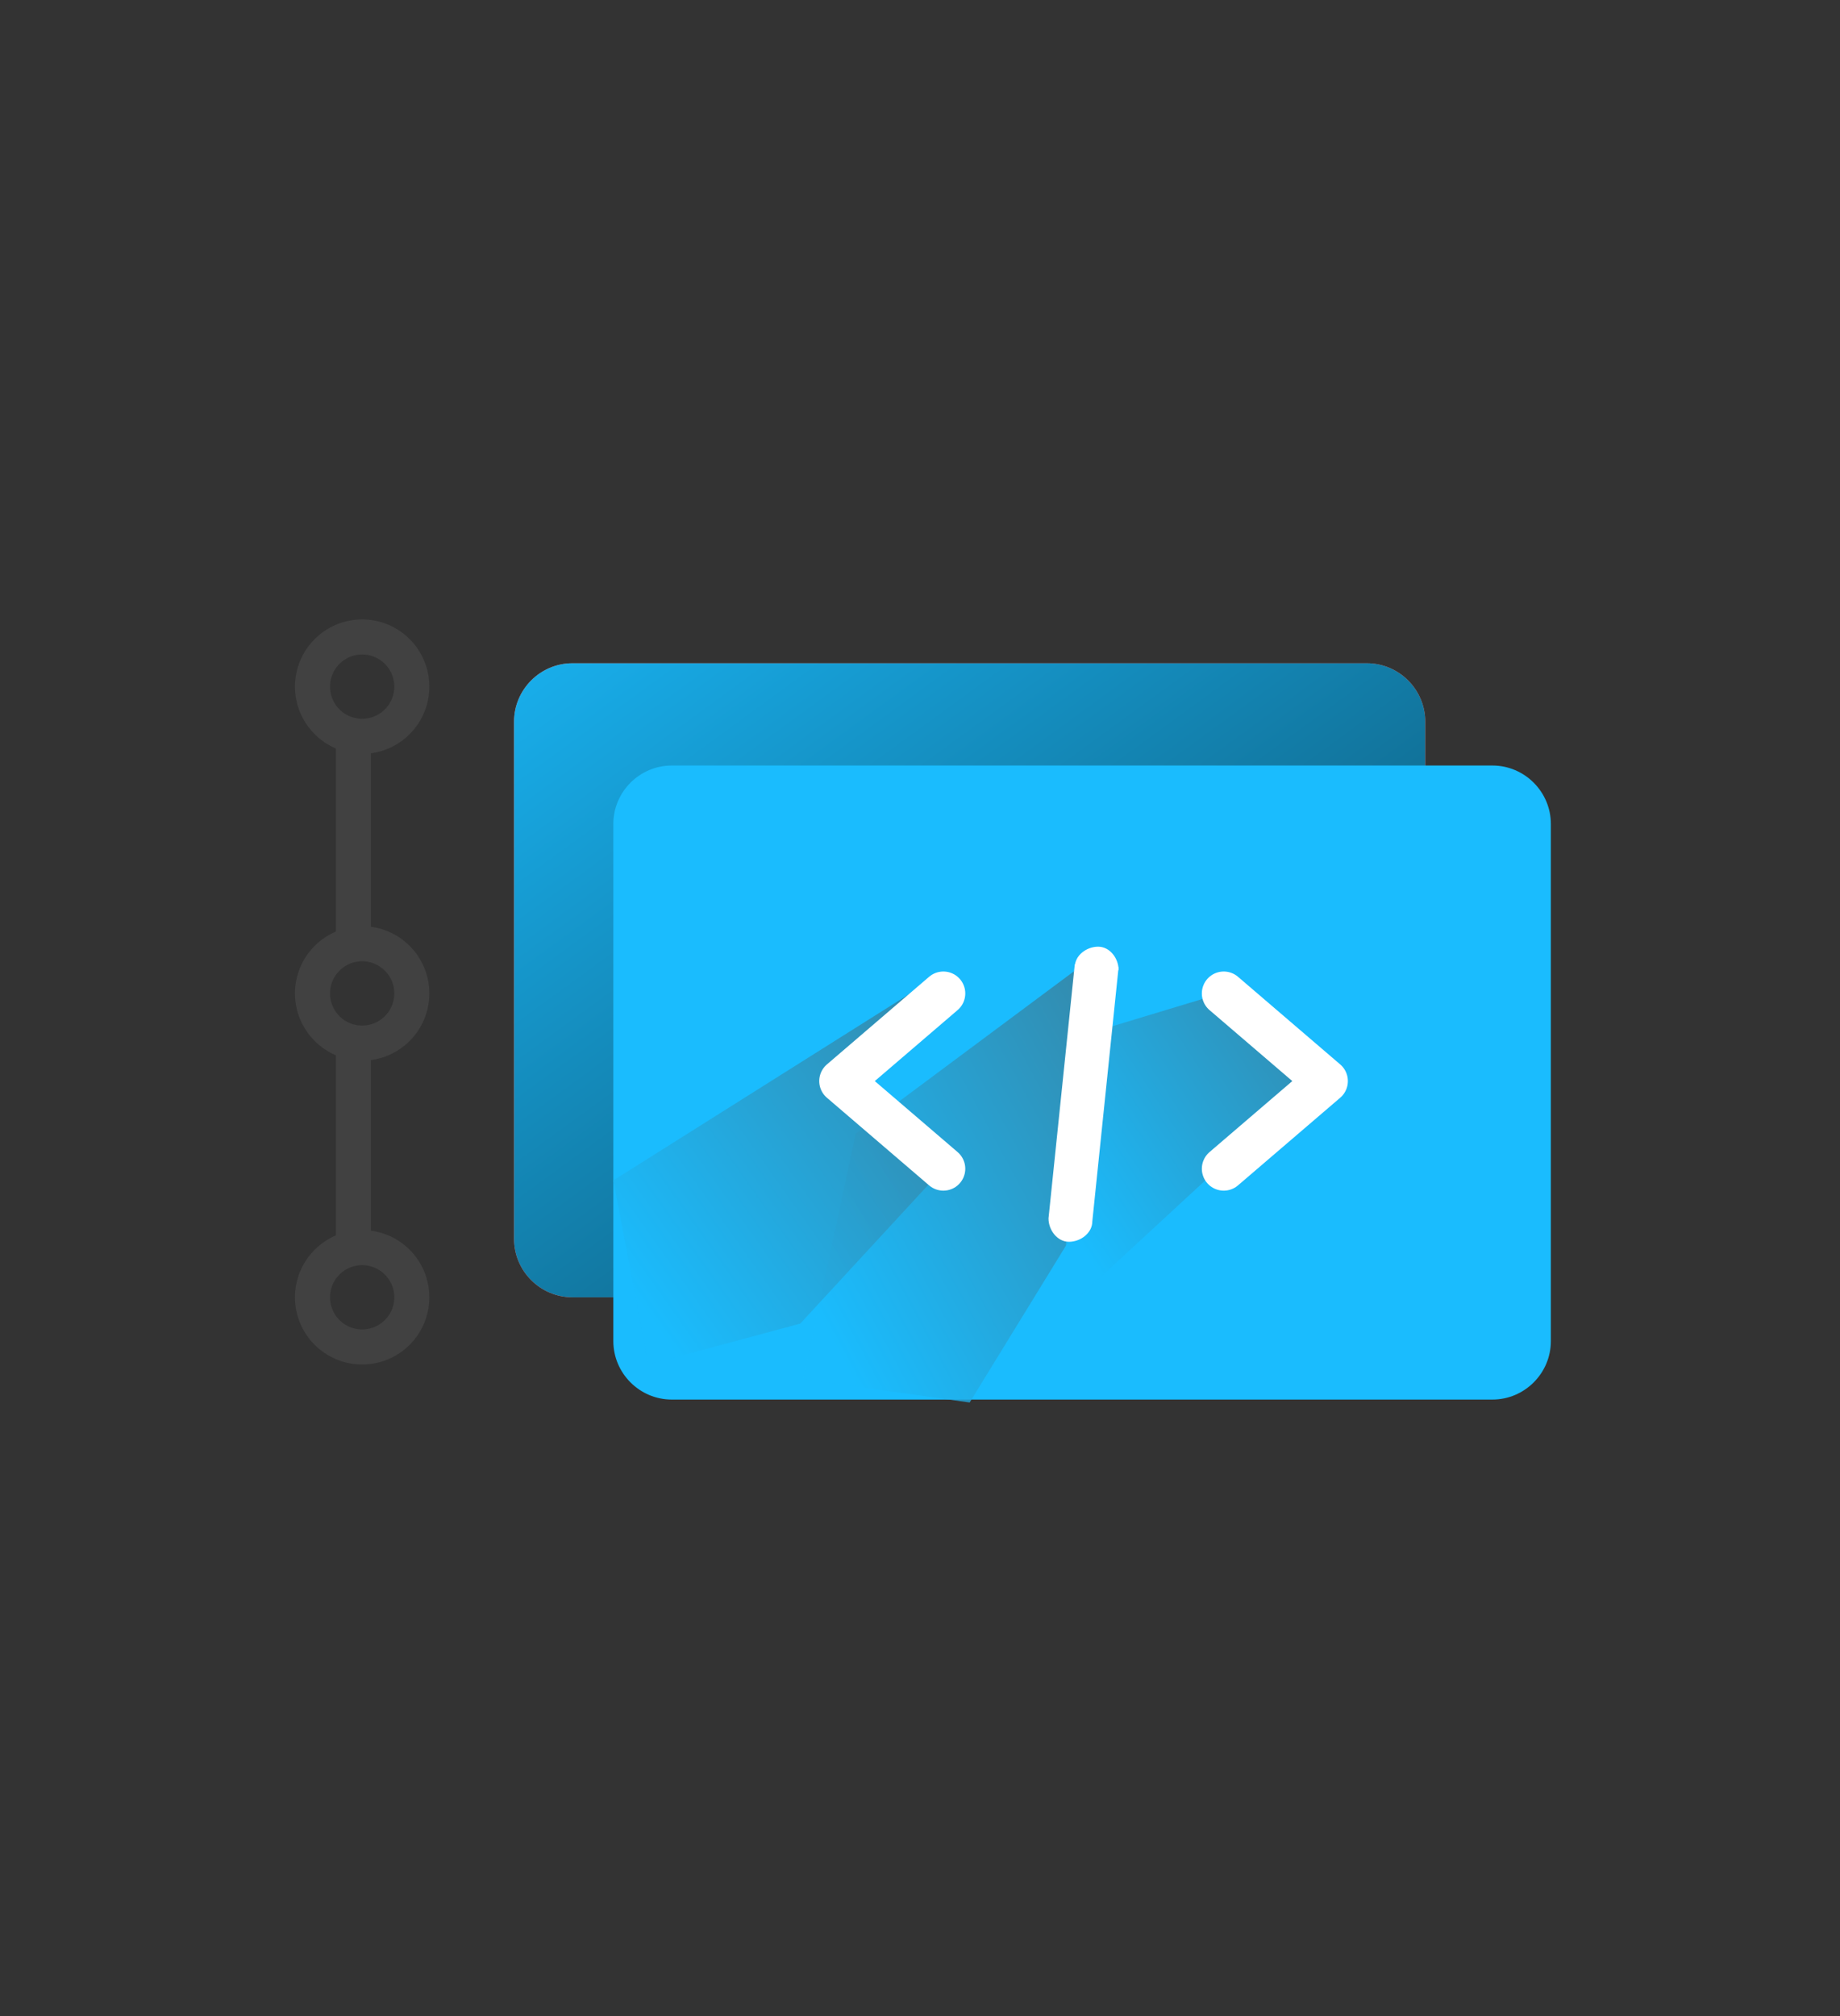 <?xml version="1.0" encoding="utf-8"?>
<!-- Generator: Adobe Illustrator 23.0.2, SVG Export Plug-In . SVG Version: 6.00 Build 0)  -->
<svg version="1.1" id="Layer_1" xmlns="http://www.w3.org/2000/svg" xmlns:xlink="http://www.w3.org/1999/xlink" x="0px" y="0px"
	 viewBox="0 0 63 69" style="enable-background:new 0 0 63 69;" xml:space="preserve">
<rect x="0" y="0" width="63" height="69" fill="#333333" stroke="none"/>
<style type="text/css">
	.st0{fill:#FF7262;}
	.st1{fill:url(#SVGID_1_);}
	.st2{fill:#1ABCFE;}
	.st3{fill:url(#SVGID_2_);fill-opacity:0.8;}
	.st4{fill:url(#SVGID_3_);fill-opacity:0.8;}
	.st5{fill:url(#SVGID_4_);fill-opacity:0.8;}
	.st6{fill:none;stroke:#FFFFFF;stroke-width:1.5;stroke-linecap:round;stroke-linejoin:round;}
	.st7{fill:#FFFFFF;}
	.st8{fill:none;stroke:#414141;stroke-width:1.2;}
</style>
<path class="st0" d="M19.6,22.7h27.2c1.1,0,2,0.9,2,2v17.7c0,1.1-0.9,2-2,2H19.6c-1.1,0-2-0.9-2-2V24.7
	C17.6,23.6,18.5,22.7,19.6,22.7z"/>
<linearGradient id="SVGID_1_" gradientUnits="userSpaceOnUse" x1="19.947" y1="53.501" x2="42.199" y2="22.997" gradientTransform="matrix(1 0 0 -1 0 68.89)">
	<stop  offset="0" style="stop-color:#1ABCFE"/>
	<stop  offset="1" style="stop-color:#0D506B"/>
</linearGradient>
<path class="st1" d="M19.6,22.7h27.2c1.1,0,2,0.9,2,2v17.7c0,1.1-0.9,2-2,2H19.6c-1.1,0-2-0.9-2-2V24.7
	C17.6,23.6,18.5,22.7,19.6,22.7z"/>
<path class="st2" d="M23,26.2h28.1c1.1,0,2,0.9,2,2v17.7c0,1.1-0.9,2-2,2H23c-1.1,0-2-0.9-2-2V28.2C21,27.1,21.9,26.2,23,26.2z"/>
<linearGradient id="SVGID_2_" gradientUnits="userSpaceOnUse" x1="39.086" y1="30.603" x2="27.648" y2="24.442" gradientTransform="matrix(1 0 0 -1 0 68.89)">
	<stop  offset="0" style="stop-color:#38819E"/>
	<stop  offset="1" style="stop-color:#1ABCFE"/>
</linearGradient>
<path class="st3" d="M29.3,38.8l8.2-6.1l-0.4,4.8v2.6l-0.4,2.2l-3.5,5.7l-5.7-0.8L29.3,38.8z"/>
<linearGradient id="SVGID_3_" gradientUnits="userSpaceOnUse" x1="32.925" y1="32.148" x2="21.814" y2="24.294" gradientTransform="matrix(1 0 0 -1 0 68.89)">
	<stop  offset="0" style="stop-color:#38819E"/>
	<stop  offset="1" style="stop-color:#1ABCFE"/>
</linearGradient>
<path class="st4" d="M21,40.4l10.8-6.8l-2.2,3.9l2.2,2.2l0.4,0.4l-4.8,5.2l-5.2,1.4L21,40.4z"/>
<linearGradient id="SVGID_4_" gradientUnits="userSpaceOnUse" x1="44.769" y1="33.839" x2="35.801" y2="27.964" gradientTransform="matrix(1 0 0 -1 0 68.89)">
	<stop  offset="0" style="stop-color:#38819E"/>
	<stop  offset="1" style="stop-color:#1ABCFE"/>
</linearGradient>
<path class="st5" d="M37.5,35.3l4.3-1.3l1.7,1.7l1.7,1.3l-3.5,3l-5.2,4.8v-3.5L37.5,35.3z"/>
<path class="st6" d="M32.3,34l-3.5,3l3.5,3"/>
<path class="st6" d="M41.9,34l3.5,3l-3.5,3"/>
<path class="st7" d="M38.3,33.2c0-0.4-0.3-0.8-0.7-0.8c-0.4,0-0.8,0.3-0.8,0.7L38.3,33.2z M35.9,41.7c0,0.4,0.3,0.8,0.7,0.8
	s0.8-0.3,0.8-0.7L35.9,41.7z M36.8,33l-0.9,8.7l1.5,0.1l0.9-8.7L36.8,33z"/>
<ellipse class="st8" cx="12.4" cy="23.5" rx="1.7" ry="1.7"/>
<ellipse class="st8" cx="12.4" cy="44.4" rx="1.7" ry="1.7"/>
<line class="st8" x1="12.1" y1="35.7" x2="12.1" y2="42.7"/>
<ellipse class="st8" cx="12.4" cy="34" rx="1.7" ry="1.7"/>
<line class="st8" x1="12.1" y1="25.3" x2="12.1" y2="32.2"/>
</svg>
